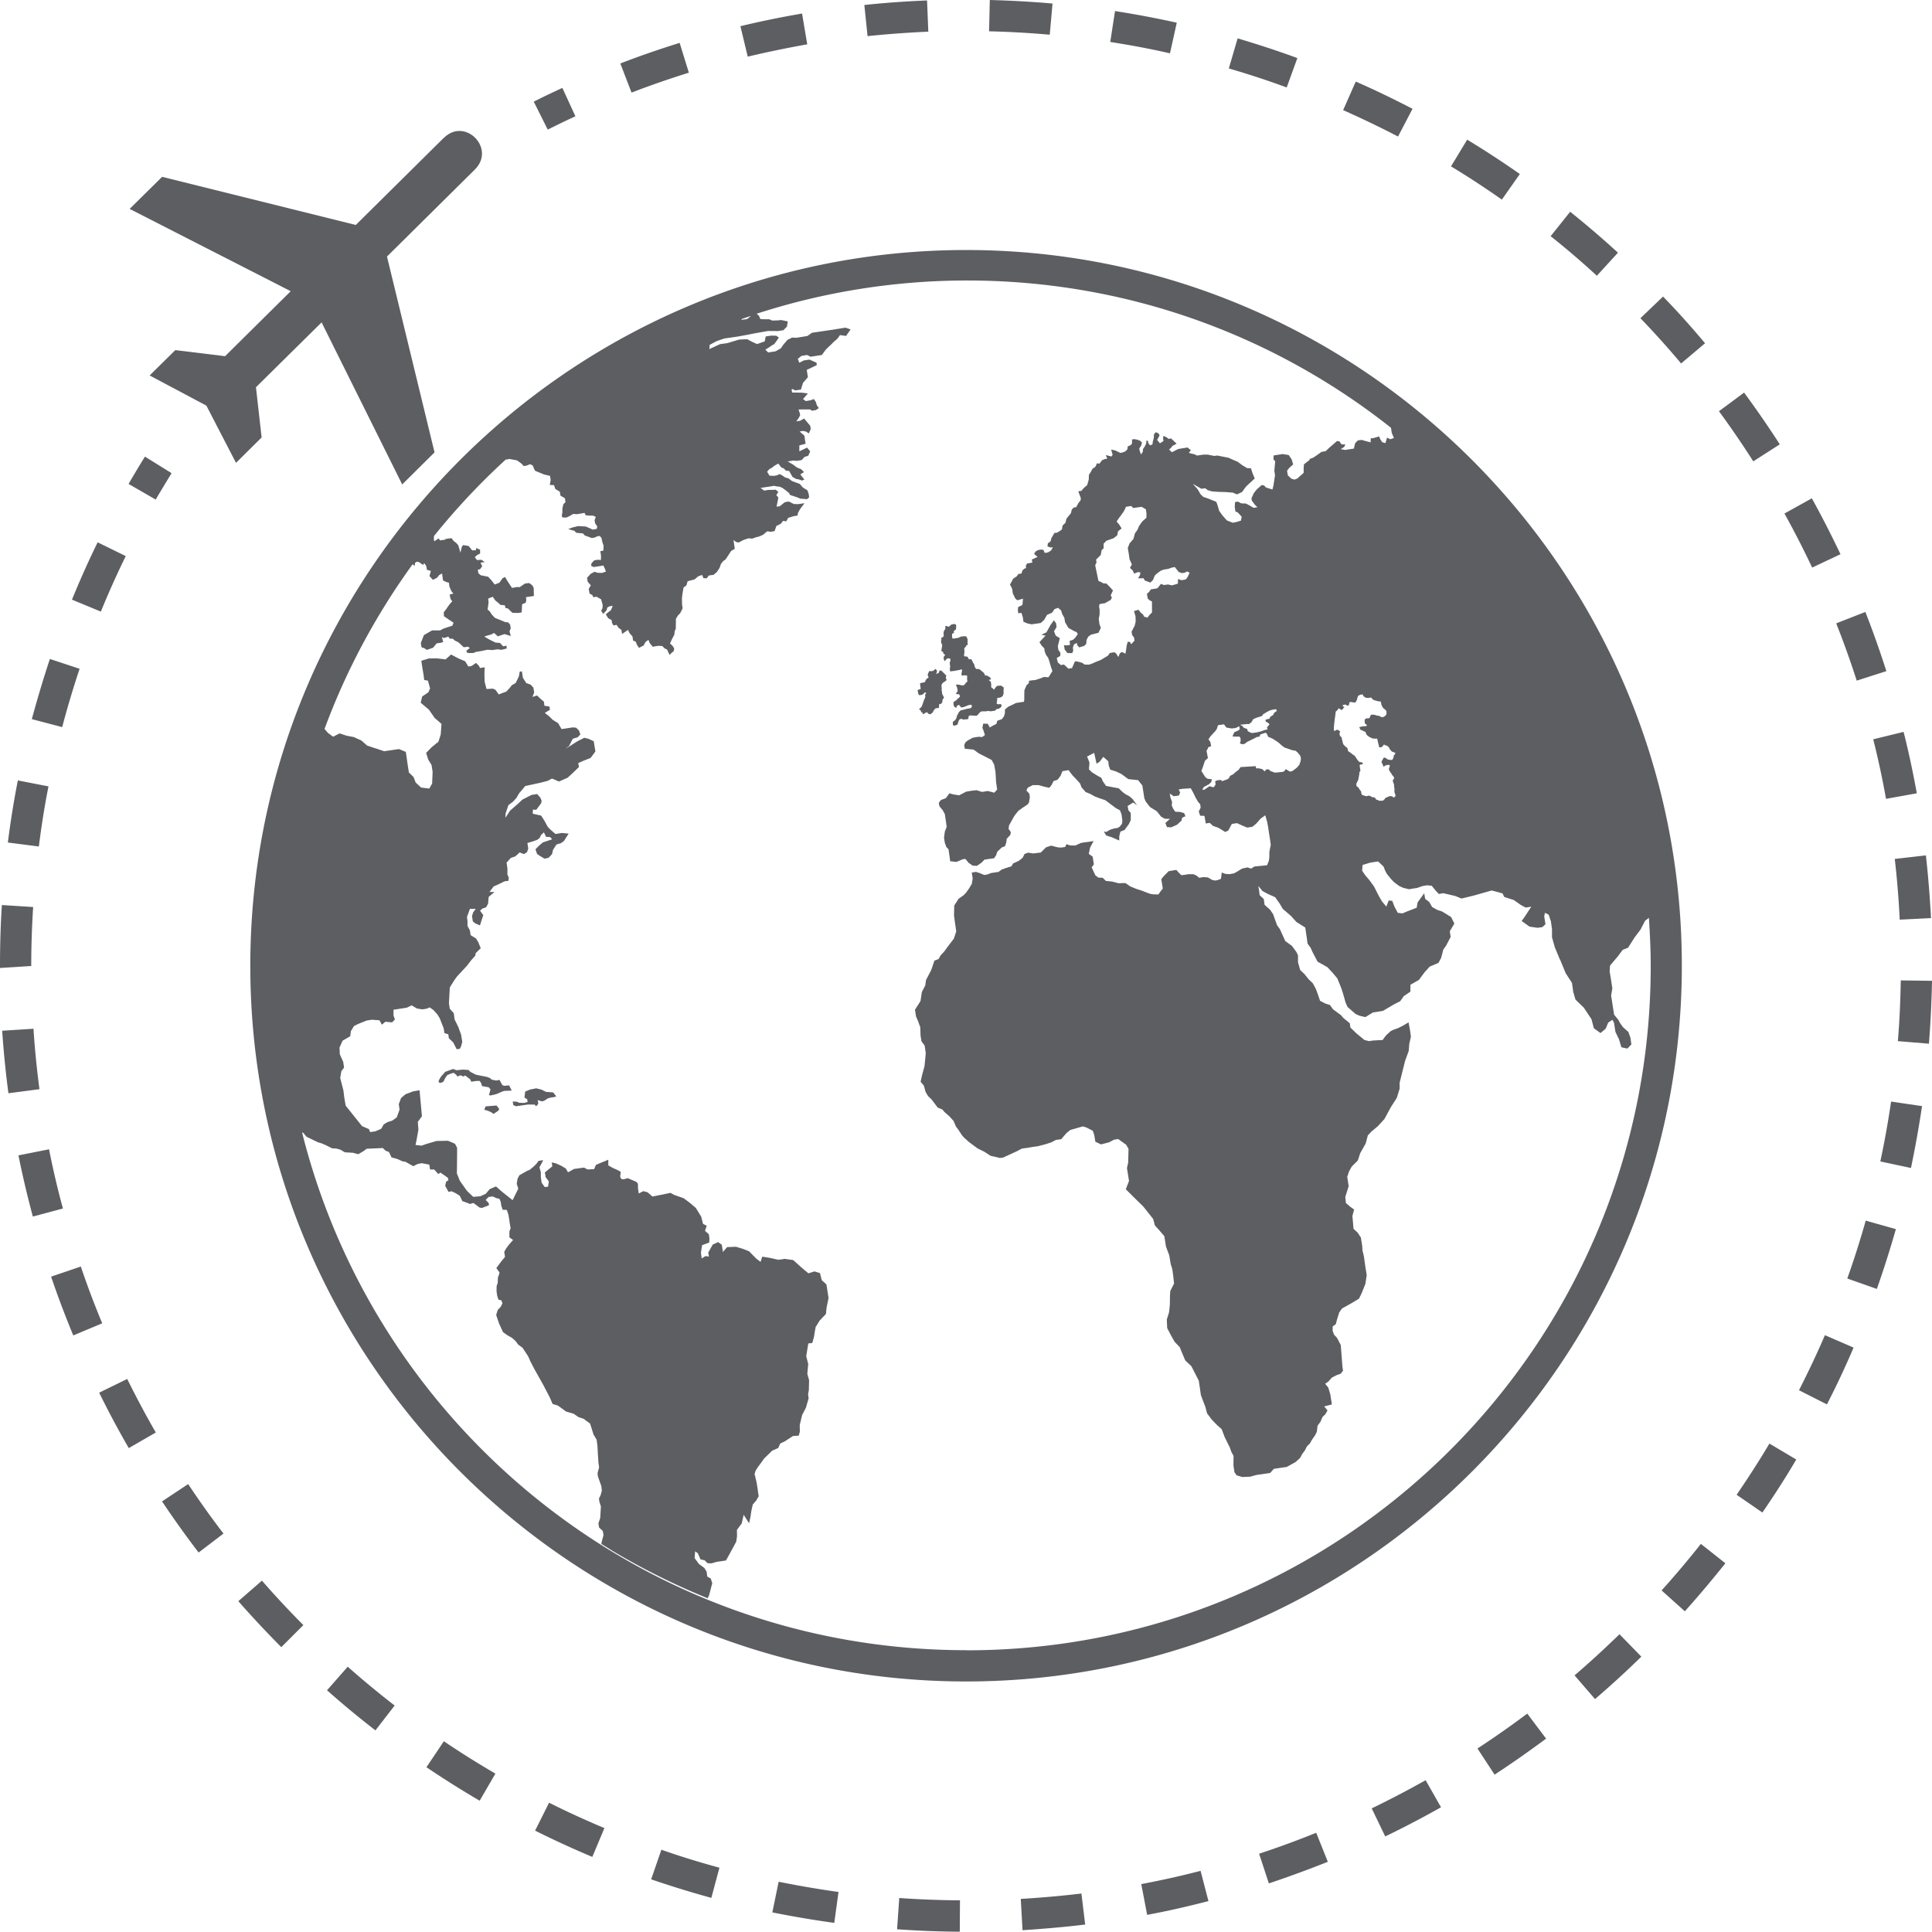 <svg version="1" xmlns="http://www.w3.org/2000/svg" width="68.078" height="68.07" viewBox="0 0 68.078 68.07"><g fill="#5C5E62"><path d="M33.168 22.934l.066.046.012.055.063.04-.04.046-.02.05.01.075.04.055.03-.056.065-.05.09.015.008.06-.027.086.007.06.01.07-.014.093.015.084.05-.012.09-.01.07-.013.103-.018.096-.027.008.04-.008.046-.015.09.023.055.067-.02.11.01.004.06-.004.075.013.07-.05.05-.075.087-.06.007-.1-.023-.06-.01-.062.01.046.11.016.09-.008.043-.054.057.035.034.065-.007.05.067-.023.046-.05.04-.066.066-.09.058-.007.043.006.075.04.07.062.016.008-.06.078-.042.08.094.074-.012.067-.023.055-.023.067-.027.1-.012.013.068-.035.05-.1.02-.06.01-.08.023-.06.015-.055.01-.066.06-.033.066-.035.064-.02.075-.023.05-.05.055-.052.032-.004.09.028.053.126-.03.023-.047.03-.097.03-.048.06-.024.08.03.04-.007.06-.003.07-.013.01-.094.04-.03.12.003.076.008.06-.006.05-.055.06-.067.043-.024.054-.004h.117l.04-.014.13.012.08-.013.06-.006.05-.056.07-.01.068-.04.035-.036.008-.06-.034-.036-.07.012-.066-.02.004-.073.012-.05v-.08l.047-.007.058-.008.05-.023.045-.04.02-.06.007-.042-.003-.04.006-.15-.086-.064h-.073l-.08.01-.05.054-.056.08-.036-.044-.062-.047.004-.088-.016-.106-.074-.06.086-.025-.04-.07-.046-.023-.05-.036-.075-.004-.022-.053-.04-.056-.148-.117-.103-.004-.035-.04-.023-.056-.014-.07-.035-.047-.065-.13h-.09l-.016-.038-.04-.056-.06-.004-.05-.008-.002-.063.013-.055-.003-.12-.004-.044.04-.034.034-.062.055-.035-.015-.073.004-.03v-.06l-.003-.027-.004-.02-.044-.078-.07-.004-.063.007-.04.003-.108.048-.06.008-.08.016-.064-.004-.013-.074.004-.09.068-.035-.012-.06.08-.06.007-.13-.01-.045-.077-.016-.09.026-.074.067-.04.002-.044-.024-.054.003.012.056-.007.047-.05.077-.014.07.012.074-.024.064-.07.03.012.07-.02.044.02.078.004.007.023.054-.015.095"/><path d="M33.328 23.88l.016-.075-.067-.07-.035-.032-.035-.04-.05-.038-.055.008-.02.074-.098.047.016-.043.016-.03-.004-.06-.05-.05-.083.07-.075.01-.058-.007-.025.05-.023.048-.01.044.02.044.01.055-.056.022-.047.067-.02.06-.07.02-.057.007-.054.022.012.042.003.04.014.113-.11.036.016.087.01.054.034.043.043-.008.055-.008.055-.04.05-.05.047.035-.04.035-.003.047.007.042-.02.062-.023.04-.05.146-.04.105-.093.088.055.035.024.06.042.02.014.057.04-.01.042-.03.066-.03.05.057.068.02.078-.06.047-.085.047-.058.042-.013.086-.012.008-.045v-.083l.06-.01.05-.052.015-.102.05-.07-.02-.043-.044-.082-.01-.086-.013-.058.008-.058-.01-.063.003-.07.05-.066.067-.043.062-.05-.02-.043M16.575 37.77l-.066-.067-.2-.014-.223.022-.12-.043-.28.1-.096.113-.04.04-.057.09-.043.092.04.06.106-.028.035-.032.06-.12.068-.098.11-.047.116-.036.094.074.043.064.054-.035.07-.013.078.043.065-.038.175.13.042.09.166-.026.128-.004.055.08.03.104.116.02.116.02.067.074-.036.134-.02.07.06.012.206-.05.2-.086.066-.025.11-.004.16-.007-.09-.184-.18.016-.06-.028-.1-.18-.12.022-.163-.035-.04-.047-.116-.046-.393-.078m1.446.952l-.148-.008.02.125.094.043.14-.02.132-.02.157-.022.233.004.04.054.05-.03.036-.075-.02-.11.057.02.1.028.08-.028.11-.074.104-.032.11-.015.093-.027-.11-.14-.25-.02-.17-.082-.177-.043-.23.046-.16.07-.024.212.094.054.016.097-.074.023-.047.012h-.04l-.133-.005m-.8.097l-.384.03-.05.118.136.04.07.03.06.032.066.047.063-.048.1-.064.033-.063-.05-.067"/><path d="M44.605 25.426l.094.058.035.04-.09.113.024.062-.117.03-.125.044-.127.032-.183.026-.074-.027-.078-.044-.014-.07-.073-.027-.062-.027-.034-.054-.085-.043.242-.027.07.004.086-.063.066-.11.11-.05.193-.06.048-.065.098-.06.048-.027.062-.035.012-.005.086-.027.09-.017.067-.004.012.065-.076.048-.055.093-.06.036-.04.03-.02.06h-.003l-.047.01-.093.026.008.06zm-1.777 2.226l-.055.086-.07-.008-.078-.027-.05.03-.13.09-.082.01.055-.1.184-.1.03-.03.044-.04.03-.102-.07-.01-.085-.01-.07-.046-.062-.093-.086-.137.06-.156.05-.16.023-.05.09-.08.008-.007-.015-.076-.035-.18.045-.078.016-.047.104-.04-.032-.15-.064-.09.06-.09.06-.07.122-.13.05-.07.043-.137.16-.023.036-.01.042.03.012.03.055.058.183.03.14-.018.123-.06.016.105-.05.044-.14.06-.034.07-.03.08.08.006h.17l.034.07v.094l-.026.06.05.04h.1l.116-.083.145-.07.132-.067.055-.03.09-.012.035-.078.19-.063.044.05.04.095.085.035.078.035.133.086.05.035.064.05.08.075.094.067.074.023.177.063.136.026.07.062.067.082.024.034.015.046v.003l.007.047-.01.085-.047.137-.086.097-.05.04-.11.08-.07.02-.074-.034-.043-.03h-.005L45.3 27.1l-.03.057v.004l-.063.037-.28.028-.113-.04-.067-.027-.03-.047h-.098l-.057.07-.074-.073-.067-.023-.07-.012h-.09l-.012-.076-.15.008-.387.024-.062.09-.136.106-.054.053-.116.06-.03.065-.05.05-.202.072-.035-.043-.125.01-.082.033.015.132zm-8.785 30.496c-11.297 0-20.777-7.766-23.4-18.25l.048.027.11.13.22.108.19.09.12.035.153.066.22.11.145.007.144.04.16.093.285.017.188.05.185-.11.11-.082.448-.02.086-.004.03-.004.103.097.12.047.087.188.206.056.19.086.087.008.285.16.157-.078.143-.027.265.05.027.173h.146l.14.156.087-.047.04.032.054.04.01.003.155.113.013.085-.078.043-.035.147.117.215.112-.02.13.062.155.094.09.19.136.048.047.016.057.027.03.01.123-.035.213.16.086.016.25-.097-.017-.086-.102-.098.1-.106.144-.02.153.067.086.015.046.105.023.14.047.142.146.006.055.164.025.14.024.17.03.17-.043.115v.207l.13.094-.146.166-.097.13-.07.124.03.173-.132.16-.09.123-.085.113.114.158-.02.07-.04.113v.01l-.004.167-.04.117-.003.178.024.17.046.135.098.016.04.11-.062.125-.105.11-.054.175.056.165.047.137.138.302.16.113.164.094.13.12.075.107.16.117.192.293.02.04.034.077.03.07.127.246.325.58.237.454.094.22.18.054.163.116.087.066.043.03.04.013.23.066.164.116.188.063.106.08.117.084.033.098.09.29.11.183.03.23.013.258.023.344.022.14-.056.212.014.115.118.328.02.168-.036.134-.004.02-.062.125.015.112.054.168-.025.41-.063.18.008.05.013.084v.013l.132.125.027.14-.06.23-.015.068.008.027c.126.074.243.147.365.226a24.845 24.845 0 0 0 3.37 1.68l.006-.01.037-.08.01-.022.11-.42-.053-.164-.124-.07-.02-.16v-.007l-.08-.134-.006-.004-.19-.14-.15-.207.02-.238.094.07.094.215.148.035.102.102.144.003.168-.05.336-.05.094-.17.04-.073.155-.285.045-.083.028-.056.027-.18-.003-.23.17-.23.05-.223.016-.082.164.255.03.043.003-.016.02-.096.023-.1.03-.207.052-.24.12-.137.09-.156-.02-.113-.022-.17-.032-.197-.072-.304.04-.123.09-.138.073-.095.14-.195.197-.19.06-.06.024-.02.21-.093.07-.158.16-.076.292-.19.2-.01.04-.144-.005-.23.085-.356.133-.254.096-.332-.02-.14.028-.152.008-.348-.062-.223.027-.297.005-.05-.008-.028-.063-.25.074-.447.11-.012.03-.007.024-.082.035-.13.027-.17.032-.176.14-.226.223-.235.022-.23.003-.004.017-.086.05-.242-.075-.48-.164-.148-.064-.25-.19-.06-.217.067-.232-.194-.304-.273-.285-.04-.01-.003-.075.013-.153.02-.3-.067-.267-.043-.06.184-.16-.123-.244-.25-.216-.086-.246-.073-.313.012-.147.17-.04-.253-.128-.094-.19.086-.16.284.024.14-.12-.017-.134.082-.027-.196.04-.27.252-.093.008-.144-.02-.148-.136-.12.06-.18-.13-.067-.063-.25-.19-.31-.203-.174-.224-.168-.34-.12-.124-.07-.55.112-.086.015h-.005l-.17-.148-.15-.04-.16.083-.025-.168-.004-.174-.057-.07-.308-.13s-.196.087-.235.005c-.045-.077-.017-.112-.017-.112l.01-.116-.13-.07-.15-.066-.157-.09v-.2l-.11.048-.175.07-.15.066-.067.15-.23.01-.123-.065-.184.024-.17.024-.21.117-.078-.133-.156-.094-.192-.087-.148-.035.02.14-.13.104-.133.11.02.114.006.05.016.02.1.138-.02.11-.008.068-.055.01-.063.004-.11-.152-.027-.2v-.17l-.05-.17.024-.046.06-.11.05-.098-.078.01-.086.016-.007.004-.07.1-.1.097-.132.11-.103.044-.266.152-.064.125-.028.177.055.168-.2.406-.39-.31-.196-.174-.22.094-.143.167-.19.086-.25.02-.216-.207-.12-.168-.137-.195-.097-.242h-.005l.004-.29.004-.5v-.128l-.074-.14-.18-.08-.07-.026h-.03l-.374.008-.196.057-.156.047-.137.047-.04.013-.21-.024.01-.04.015-.066.078-.426-.02-.284.145-.195-.084-.917-.223.038-.272.103-.157.133-.08.215.027.196-.1.273-.157.112-.17.054-.13.078-.09.157-.127.055-.086.035-.142.02-.035.007-.006-.02L13 39.79v-.004l-.242-.104-.578-.723-.047-.276-.032-.258-.113-.44.04-.24.096-.125-.03-.203-.12-.27-.01-.234.107-.242.27-.156.023-.18.115-.188.047-.017.074-.04.094-.038.22-.09.19-.03.267.02.085.155.125-.104.235.023.1-.104-.05-.137v-.205l.227-.035.25-.04.16-.08.19.112.163.026.012.004.07-.008.098-.016.105-.046.137.098.136.152.08.13.14.358.027.168.136.043.02.14.152.144.123.242.114-.016.043-.093.04-.15-.04-.253-.1-.273-.13-.264-.03-.223-.14-.155-.03-.195.015-.266.016-.29.16-.257.095-.13.348-.375.145-.19.148-.165.017-.093.176-.172-.086-.214-.08-.13-.19-.117-.026-.17-.085-.158.003-.15-.02-.167.053-.14.05-.14h.205l-.094.128-.006.028-.032.095.032.194.093.07.156.067.058-.183.044-.13.016-.05-.016-.02-.098-.136.08-.073.134-.047.07-.13.008-.12.01-.087v-.027l.207-.176h-.176l.147-.195.11-.048.13-.06.14-.07.14-.02.012-.116-.048-.103V30.6l-.03-.203.148-.165.164-.058.147-.137.157.06.108-.075.04-.122-.03-.195.22-.066.134-.05.082-.067.04-.093.105-.1.078.16.144.007.07.078-.33.11-.128.11-.13.132.055.164.102.07.16.096.14-.027.125-.13.035-.15.12-.19.163-.05.106-.08.162-.255-.235-.023-.23.036-.172-.15-.098-.1-.117-.215-.116-.183-.298-.067.008-.145.117.008.17-.226.02-.09-.043-.11-.114-.13-.2.032-.32.163-.18.168-.254.22-.165.253.004-.144.1-.3.16-.12.125-.136.086-.152.223-.266.532-.115.253-.065.16-.083.245.105.3-.133.153-.138.25-.24-.025-.14.193-.085.242-.095.17-.23-.023-.137-.036-.223-.188-.086-.145-.035-.245.125-.42.266.13-.104.13-.254.17-.05.097-.102-.05-.137-.1-.1-.12-.01-.394.06-.12-.21-.187-.114-.133-.13-.15-.116.182-.112-.02-.114-.176-.027-.016-.142-.143-.122-.098-.097-.166.05.063-.157-.027-.17-.096-.104-.157-.057-.118-.187-.03-.188-.004-.036-.077.007-.026.143-.008.037-.004.007-.106.215-.136.078-.067.09-.13.137-.15.054-.114.044-.107-.157-.093-.047-.23.012-.066-.254-.004-.146-.003-.078.003-.175.008-.113-.167.027-.04-.08-.1-.1-.16.11-.11.017-.115-.186-.222-.093-.077-.04-.196-.104-.193.172-.297-.036-.288.002-.27.082.036.242.04.235.026.2.13.023.077.274-.06.137-.22.15-.05.216.02.02.06.05.21.177.202.293.13.11.07.063.04.034-.027.375-.082.257-.097.076-.1.082-.056.047-.18.187.075.235.05.08.065.106.004.016.035.23-.017.41-.098.176-.054-.004-.085-.01-.153-.02-.19-.176-.075-.195-.164-.16-.033-.204-.035-.24-.04-.28-.24-.1-.523.076-.278-.094-.087-.026-.24-.082-.19-.17-.066-.033-.08-.035-.124-.058-.25-.047-.257-.083-.228.117-.184-.137-.118-.137c.77-2.084 1.82-4.03 3.102-5.8l.08.05.005-.1.07-.046.082.023.13.094.045-.063.07.1.024.134.14.04-.05.18.045.05.07.08.07-.026.087-.05.067-.086.105-.06.015.118.02.133h.004l.12.054.083.023.016.133.07.162.07.086-.13.034.02.113.027.07.047.055-.066.068-.066.086-.086.125-.085.11.006.138.34.23-.044.104-.308.1-.12.064-.287.002-.225.13-.06.034-.01.023-.1.26.027.15.093.027.09.062.22-.075.13-.156.073-.01.01-.003.084-.01.046-.024.016-.004-.048-.17.06.032.054-.008.114-.04.047.072.113.003.066.063.124.06.043.034.047.046.066.063.04.034.15-.02.062.048-.09.07-.033.023.022.064.005.008.058.01.024.002.15-.003.055-.03.02-.006.167-.027.24-.05.18.01.167-.025.155.016.18-.046-.008-.1-.117.024-.113-.12-.156-.013-.205-.1-.19-.11.07-.027.17-.047.104-.055.132.12.235-.08.22.067-.043-.164.043-.107-.023-.13-.07-.08-.094-.006-.375-.154-.11-.12-.08-.12-.064-.048.036-.258-.016-.13.16-.066.1.14.083.063.09.084.156.015.02.093.09.02.153.15.2.008.127-.02.008-.077.008-.21.13-.056.02-.1-.013-.095.28-.042-.008-.29-.054-.09-.105-.077-.15.02-.19.13-.06-.01-.074.01-.13.024-.15-.227-.098-.16-.09.05-.046.067-.062.086-.164.064-.093-.12-.05-.06-.062-.066-.023-.027-.266-.055-.08-.07-.022-.125.078-.016.078-.105-.06-.126.15-.024-.12-.077-.157.008-.074-.103.086-.075.1-.05v-.136l-.14-.06-.005.08-.135.002-.123-.153-.145-.024-.05-.008-.048.066-.036.154-.01.046-.007-.02-.03-.108-.04-.133-.074-.083-.09-.067-.07-.098s-.14.015-.185.023c-.058.008-.035.027-.035.027l-.188.028-.05-.07-.157.102-.012-.082.004-.055v-.047a24.291 24.291 0 0 1 2.527-2.694l.14-.023.262.05.16.118.035.036.04.047.042-.008.066-.012.114-.047.094.043.044.11.04.08.32.13.18.043.026.003.015.098.008.046-.03.18.147.004.047.135.158.097.024.14.156.09.02.14-.075.07-.034.154v.14l-.02.09.015.083.14.006.107-.048.134-.08.08.004.07.004.024-.006.23-.04.04.083.117.012.15.002.09.043-.043.12.02.11.074.105-.015.087-.14.028-.094-.043-.155-.067-.266-.015-.216.052-.012.007-.112.04-.01.004.093.032.12.03.068.07.236.024.07.076.12.04.122.046.113-.02.08-.043.086-.01.062.07.028.137.047.14-.01.172-.105.015.024.17-.004.142-.113-.008-.12.02-.096.1-.02.09.093.047.23-.035.11-.02.052.106.04.11-.138.046-.145-.004-.12-.035-.137.074-.125.137.023.14.11.125-.074.128.03.166.094.046.04.078.113-.015.16.09.054.195-.006.117-.046.093.074.11.12-.133.02-.09.083-.047.11-.012-.065.153-.102.076-.077.066.083.138.12.066.02.11.047.082.008-.005.09-.015.012-.005.07.106.082.06.02.014.007.063.016.078.196-.135.012-.005.004.004.044.1.11.13.02.14.094.04.043.11.07.107.164-.082.067-.125.103-.074.046.115.104.126.2-.032.14.008.075.08.09.042.09.192.065-.067.082-.07.015-.09-.048-.083-.098-.096.058-.13.094-.182.012-.116.038-.09.004-.203v-.145l.03-.05.048-.075.07-.07.05-.093.04-.09-.02-.117-.004-.23.012-.117.03-.18.013-.082.104-.076.04-.145.245-.066.132-.11.137-.046.042.112.118.007.07-.097.062-.012.082-.01.024-.003.125-.106.094-.15.04-.12.073-.1.1-.076.19-.29.128-.077-.016-.11-.028-.2.097.074.09.013.16-.086.14-.048.056-.013.117.012.137-.05.08-.017.11-.043.077-.042.077-.07.05-.036.118.016.138-.023.063-.18.16-.082.075-.098.116.016.064-.123.194-.06.137-.022.014-.09.068-.125.164-.22-.223.033-.15-.003-.18-.09-.14.024-.183.145-.11.012.048-.234.015-.09-.07-.08.07-.12-.1-.075-.08.01h-.177l-.14.025-.13-.096.086-.012.112-.018.085-.012.08-.012.11-.02.09.02.115.012.094.043.096.07.13.102.046.078.122.04.117.038.12.05.14.01.095.01.075-.066-.015-.116-.047-.134-.16-.096-.106-.126-.276-.103-.125-.093-.12-.035-.1-.07-.09-.047-.107.048-.11.015-.143-.008-.036-.062-.046-.074.008-.01.066-.08.082-.044.102-.078.137-.078.1.133.095.042.074.077h.015l.098.01.04.072.08.14.13.07.09.015.117.04.08-.04-.07-.078-.074-.1.13-.08-.075-.078-.02-.02-.16-.067-.127-.097-.195-.114.21-.032.112.012.173-.027.097-.11.136-.044.067-.155-.11-.13-.273.13v-.207l.223-.06-.02-.11-.023-.173-.168-.148.11-.02.095.015.12.07.066-.155-.02-.113-.214-.255-.134.077-.144.024.074-.097.066-.12-.02-.09-.02-.053-.018-.06.328-.002h.078l.062.046.14-.022.106-.07-.015-.023-.054-.075-.035-.12-.073-.102-.11.043-.17.03-.1-.07.173-.2-.21-.027-.346-.005-.017-.087c-.01-.082.12.012.12.012l.207-.028.035-.12.04-.122.17-.195-.04-.257.353-.168-.01-.086-.25-.11-.197.03-.16.082-.05-.14.13-.103.194-.03.126.06.394-.06.144-.194.09-.087.066-.063.024-.02.094-.098.13-.11.093-.13.214.03.16-.23-.18-.062-.337.054-.094.016-.06.008-.214.032-.477.07-.16.113-.39.064-.146-.008-.164.08-.145.165-.09.133-.19.108-.033.004-.098.015-.126.02-.1-.098.132-.082.1-.07.08-.043.073-.1.093-.132-.097-.065-.173-.004-.196.03-.034.174-.27.094-.187-.085-.153-.082-.008-.002-.11.003-.176.008-.413.125-.257.036-.38.175.01-.066.002-.083.217-.117.073-.03.224-.077.48-.07.405-.074.14-.03.52-.092.347.003.195-.03.125-.13.028-.18-.24-.05-.085.013-.222.007-.07-.03-.027-.015h-.144l-.177-.008-.047-.11-.03-.03-.052-.048a24.046 24.046 0 0 1 7.416-1.17c5.64 0 10.828 1.942 14.934 5.19l.026.18.078.18-.13.044-.112-.058-.06.195-.112-.034-.066-.098-.043-.106-.186.058-.11.012-.003.14-.194-.05-.117-.035-.134.014-.097.095-.023.08-.02.1-.008.017-.184.027-.11.02-.08-.013-.087-.015.12-.078.045-.087-.138-.004-.07-.103-.086-.016-.265.23-.14.13-.143.024-.098.07-.146.103-.078.044-.102.034.012.028-.067.05-.14.11-.01.137v.163l-.145.128-.073.068-.102.042-.11-.03-.128-.12-.027-.16.07-.096.145-.13-.055-.183-.102-.147L45.2 16l-.32.048-.008.136.062.07-.02.223-.01.11.024.16-.03.194-.026.168-.035.14-.23-.072-.063-.07-.086-.016-.1.09-.063.054-.022.024-.094.12-.08.176.01.083.105.143.094.093-.135.02-.15-.087-.118-.063-.168-.007-.118-.062-.1.016-.01.167.02.16.09.044.134.146-.026.137-.16.05-.13.024-.206-.08-.066-.075-.102-.118-.105-.148-.052-.185-.047-.13-.14-.056-.146-.06-.172-.058-.095-.09-.106-.18-.167-.19.3.174.133-.02.09.067.143.044.222.017.273.008.25.02.144.062.18-.086.132-.183.1-.097.098-.087.062-.06.054-.046-.085-.203-.05-.16-.135-.005-.146-.087-.044-.03-.144-.108-.076-.03-.246-.11-.396-.078-.105.014-.23-.046h-.16l-.215.033-.09-.044-.2-.048.07-.1-.12-.093-.083.015-.133.02-.11.02-.224.112-.097-.094.07-.064.045-.062.15-.08-.195-.186-.086.017-.06-.047-.12-.063-.017.085.016.1-.126.08-.097-.12.086-.16-.04-.07-.09-.042-.067.067-.008.136-.036.138-.01.086-.08.04-.065-.076-.013-.078-.055-.024-.01.115-.06.118-.047.062-.005.035-.008.075-.062.093-.047-.132-.015-.08.062-.09.018-.064.02-.05-.07-.07-.113-.04-.06-.01-.023-.005-.087.01v.14l-.046.06-.106.044-.013.105-.07.07-.102.042-.08.012-.18-.087-.095-.02-.047-.01.055.182-.04.062-.084-.02-.117-.03.05.128-.085.013-.098.042-.094.122-.082-.016-.06.127-.1.068-.065.12-.06.09-.007.17-.056.195-.117.1-.09.106-.07.006-.035.008.047.13.042.105-.005.044-.004.04-.074.09-.082.15-.078.008-.074.07-.034.136-.14.17-.016.022-.036.145-.1.094-.026.142-.102.07-.07.04-.09.01-.105.18-.033.118-.094.07-.012.106.11.04.08-.013-.06.112v.003l-.12.074-.11.012-.027-.07-.016-.036-.08-.01-.083.01-.102.045-.015.02-.05.07.07.07.058.042-.207.093.018.107-.078.016-.106.016-.048.086.013.078-.045.01-.082.065-.035.114-.11.02-.062.084-.124.08-.043.085-.067.12.077.153.022.16.086.177.07.065.204-.055-.022.222-.15.073-.01.11.015.11.11-.017.05.155.022.16.145.06.142.03.32-.046.12-.107.105-.18.18-.08.08-.122.13-.046.105.092.04.13.073.127.008.043.013.082.007.035.118.2.2.11.09.038.038.07-.09.126-.07.068-.13.048.02.136-.132.02-.085-.012.027.16.097.12h.17l.033-.085-.012-.11.04-.112.1-.048.014.078.067.078.18-.054.07-.07.01-.136.06-.117.095-.07.267-.068.082-.176-.047-.12-.026-.188.03-.168v-.168l-.02-.11.017-.08.105-.02.083-.012.125-.07.078-.043.045-.085-.044-.076.082-.176-.133-.146-.097-.096-.113-.01-.084-.048-.085-.035-.115-.555.047-.094-.015-.104.065-.063.1-.1.03-.17.02-.015.05-.048v-.164l.1-.103.254-.09.125-.1.03-.145.125-.098-.077-.126-.098-.12.085-.126.07-.094.087-.12.047-.087.04-.09.185-.03.07.073.294-.043.152.087.02.13v.167l-.148.134-.11.156-.06.14-.087.12-.054.2-.14.16-.013.04-.033.085-.012.035.04.235.022.16.082.183-.068.12.098.093.044.098H40l.102-.044.082.016-.012.086-.07.12.195-.003.04.078.198.075.094-.093.06-.15.064-.065.148-.11.105-.04.16-.025.13-.047.102-.017.136.173.112.04.104-.015.078-.044.09.044-.062.14-.07.097-.156.028-.12-.043-.005.165-.208.06-.14-.032-.14.02-.11-.04-.12.153-.13.024-.103.015-.066.093-.073.066.02.124.003.03.035.04.03.03.088.044.003.386-.094.095-.067.09-.118-.036-.04-.08-.06-.042-.102-.122-.155.05.055.18.004.193-.036.145-.064.12-.043.083.016.11.007.017.063.08.017.11-.013.015-.105.114-.04-.08-.08-.01-.04.14-.014.113-.027.17-.12-.06-.07.036-.063.14-.074-.12-.062-.048-.162.027-.066.094-.25.15-.2.08-.102.047-.11.038h-.155l-.098-.066-.19-.05-.06.006-.102.233-.13.02-.07-.07-.085-.076-.105.02-.11-.094-.038-.155.125-.075.003-.11-.07-.1-.02-.133.05-.2.02-.082-.144-.09-.06-.152.09-.15-.016-.12-.004-.017-.044-.06-.027-.042-.045.06-.07.098-.004.003-.065.118-.082.148-.176.084.144.032-.214.23.077.12.094.1.013.104.048.124.074.1.035.104.07.235.046.13-.134.215-.05.003-.113-.01-.124.05-.187.06-.08.006-.136.018-.007.087-.078.067-.078.18-.004.157v.17l-.012.08-.2.03-.08.013-.167.082-.1.045-.122.1-.003.136-.035.113-.073.094-.158.055-.035.114-.102.048-.13.075-.07-.13-.16-.005-.03.145.04.102.05.156-.098.07-.122-.01-.102.015-.11.02-.18.1-.076.062-.042.094.02.132.113.01.2.02.176.13.23.116.23.12.087.165.044.244.008.1.005.09.008.173.04.27-.102.11-.223-.06-.212.032-.188-.06-.184.02-.18.03-.253.13-.19-.03-.155-.04-.047.07-.076.102-.17.062-.078.1.024.122.113.137.077.14.035.24.03.21-.066.165-.028.216.028.18.055.15.074.073.04.272.02.153.218.026.23-.096.09-.01.108.134.147.102.15.008.168-.117.098-.103.184-.027.152-.02.074-.106.04-.125.16-.15.116-.048.043-.132.013-.124.13-.14.015-.1-.078-.108.016-.125.095-.17.075-.136.045-.066.11-.14.163-.116.168-.112.048-.07.03-.192-.02-.12-.102-.106.048-.102.16-.082.012-.008h.21l.22.06.16.034.082-.106.062-.128.145-.05.105-.138.066-.164.216-.035.145.19.106.108.153.168.054.14.144.165.164.067.168.093.17.063.194.066.202.153.176.13.134.07.055.14.03.21-.01.122-.08.104-.077.048-.12.017-.138.042-.144.082-.085-.017.085.14.195.063.164.07.1.047.002-.156.04-.16.143-.055.073-.1.08-.106.067-.138.004-.18-.01-.09-.075-.08-.028-.153.197-.123.136.098-.156-.218-.114-.1-.137-.072-.104-.078-.137-.132-.095-.016-.35-.067-.117-.167-.047-.117-.13-.07-.204-.126-.105-.105.008-.103.008-.085v-.06l-.082-.202.25-.13.082.37.004.014.023-.016.085-.057.128-.17.176.156.003.043.01.08.005.032.05.14.203.063.19.09.243.18.346.037.15.188.07.45.05.117.15.193.24.148.15.19.13.073.182.006-.16.144.055.145.152.008.203-.09.16-.148V28.9l.02-.087.046-.02.07-.032-.046-.11-.056-.016-.09-.025h-.01l-.157-.008-.076-.11-.047-.112.012-.125-.056-.145-.027-.148.137.093.102-.01.082-.013.046-.1-.05-.115.147-.023.278-.017.078.14.098.2.082.14.074.083.015.12-.067.134.05.148.153.008.044.266.142-.02.113.106.19.066.24.148.11-.05.07-.133.055-.1.18-.028.2.09.162.067.185-.03.137-.115.15-.172.164-.116.073.26.007.05.016.078.02.14.047.298.03.212-.05.254v.184l-.016.125-.065.16-.447.043-.113.075-.13-.043-.19.042-.196.12-.09.048-.148.027-.148-.007-.134-.05-.027.22-.114.047-.09.015-.095-.015-.163-.094-.157-.012-.148.025-.102-.082-.057-.024-.043-.02h-.184l-.12.02-.123.015-.108-.107-.07-.08-.15.025-.12.02-.18.183-.08.1.03.18.023.15-.08.1-.074.107-.185-.004-.098-.016-.125-.043-.16-.065-.2-.064-.222-.09-.172-.12-.246.007-.224-.06-.22-.022-.112-.11-.152-.007-.105-.078-.063-.133-.034-.077-.034-.074.077-.103-.042-.273-.137-.098.047-.22.122-.233-.176.03-.124.014-.143.023-.2.092-.187-.004-.126-.044-.043.098-.147.023-.13-.012-.218-.057-.177.058-.013.013-.074.07-.102.102-.265.032-.184-.028-.124.047-.065.133-.138.11-.204.093-.05.097-.202.063-.15.055-.105.08-.274.042-.113.047-.12.02-.16-.067-.13-.042-.148.024.032.208-.03.188-.103.173-.1.137v.003l-.1.102h-.004l-.16.113-.153.238-.008.34.03.24.023.152.025.18-.082.253-.234.307-.1.14-.132.142-.075.132-.145.056-.11.324-.187.362-.026.188-.12.23-.047.32-.195.305.035.233.086.202.01.035.032.082.023.06.01.302.034.203.11.145.04.267-.02.215-.026.254-.08.29-.056.25.113.135.065.23.087.145.11.102.108.14.12.16.162.066.07.082.18.16.145.16.086.2.083.108.125.194.043.047.026.034.05.043.125.114.31.23.23.113.234.15.16.034.164.04.116-.016.483-.223.175-.093.18-.023.233-.04.153-.02.266-.07.203-.065.164-.087.185-.024.185-.216.137-.11.43-.123.007-.003.082.023.047.015.226.116.05.147.04.24.2.093.29-.075.164-.09.15-.024.28.2.085.146-.01.37-.003.118-.043.188.073.454-.113.293.29.29.327.32.346.436.062.23.148.163.184.214.058.363.05.14.032.08.035.1.05.3.054.172.03.203.035.31-.134.266-.01.147-.005.34-.027.254-.008.03-.028.093-.044.137.013.305.135.258.125.223.18.188.194.466.22.21.26.51.04.27.033.236.12.316.035.09.02.07.042.165.16.215.18.188.176.156.11.29.167.335.01.02.054.157.078.14-.004.337.035.238.077.11.196.06.27-.01.02-.004.11-.03.106-.028.48-.07.13-.145.33-.05.12-.016.31-.17.16-.143.042-.074.03-.06.102-.137.07-.14.105-.105.074-.132.1-.14.07-.134.028-.22.102-.14.07-.164.105-.105.073-.13-.117-.14.27-.07-.055-.358-.07-.234-.11-.138.112-.077.125-.14.172-.087.14-.05.08-.105-.02-.125-.06-.777-.09-.176-.044-.082-.104-.11-.05-.144.004-.147.108-.078.043-.16.08-.258.1-.137.31-.172.285-.172.094-.193.132-.33.047-.31-.04-.235-.027-.19-.012-.08-.015-.124-.036-.16-.02-.073L48 43.9l-.048-.298-.117-.173-.14-.128-.04-.453.06-.228-.137-.098-.152-.133-.023-.21.12-.38-.05-.33.062-.19.096-.173.215-.215.082-.253.195-.345.075-.285.132-.14.22-.183.232-.253.237-.435.2-.31.1-.325v-.212l.08-.32.11-.44.13-.36.02-.246.057-.254-.03-.223-.01-.046-.003-.027-.04-.21-.194.116-.17.085-.17.062-.09.042-.16.145-.056.07-.073.102-.256.013-.075.004-.15.022-.16-.04-.28-.23-.216-.21-.02-.15-.22-.18-.097-.11-.137-.1-.14-.104-.106-.15-.164-.05-.007-.005-.082-.042-.095-.05-.078-.23-.066-.18-.01-.02-.103-.19-.147-.14-.147-.184-.148-.138-.078-.273v-.247l-.055-.116-.16-.218-.234-.17-.19-.42-.1-.14-.14-.39-.107-.155-.193-.173-.027-.203-.146-.136-.02-.167-.026-.157.147.18.18.097.266.12.158.223.11.188.283.243.2.22.31.195.023.16.03.2.027.204.106.144.07.156.176.337.046.027.093.05.21.12.198.213.15.18.126.31.004.007.027.078.047.148.088.31.068.155.285.247.133.06.21.05.267-.164.112-.016.242-.04.375-.222.23-.117.132-.184.165-.11.065-.045V34.7l.3-.17.1-.137.104-.14.02-.02.155-.173.31-.13.093-.176.078-.296.098-.137.16-.306-.03-.2.16-.272-.114-.23-.317-.195-.17-.056-.18-.1-.11-.186-.136-.1-.035-.2-.22.304-.013.02-.028.16-.006.027-.344.132-.157.066-.164-.02-.12-.226-.073-.195-.125-.015-.085.216-.152-.18-.11-.19-.175-.344-.157-.215-.155-.183-.102-.15.013-.204.27-.082.28-.043.19.18.06.153.06.11.15.183.1.105.184.136.138.063.207.05.18-.03.084-.012.02-.003.19-.067.16-.027.164.016.147.18.103.11.16-.027.42.098.22.09.43-.104.633-.18.204.052.086.026.09.024.004.003.06.123.34.11.234.167.18.097.198-.03-.238.363-.102.14.28.2.286.04.164-.024.11-.1-.044-.28.027-.125.13.067.077.228.04.277v.29l.1.354.16.386.028.062.006.008.19.46.22.337.045.32.08.273.013.01.28.272.27.406.083.318.236.17.18-.153.09-.215.15-.1.055.107.05.32.127.265.083.277.21.046.142-.146-.035-.238-.07-.2-.19-.17-.104-.145-.06-.112-.15-.184-.032-.203-.03-.194-.043-.277.043-.255-.055-.357-.04-.234.013-.208.275-.326.172-.23.19-.076.23-.363.106-.14.103-.136.16-.31.074-.057.06-.046c.036.56.064 1.12.064 1.69.008 13.323-10.79 24.12-24.11 24.12zm-7.91-46.898l.004-.008c.11-.04.214-.074.324-.11l-.05.044-.005.004-.078.062-.047.008-.157.02.013-.02zm22.574 15.645l.02.054.012.043.03.03.028-.042.07-.02.016-.002.05-.008.036.008V27l-.032.11.05.097.044.055.03.054.01.012.03.03.02.044.008.04-.027.015-.012.004-.012.066.043.114.004.08.016.093-.01.043v.004l.016.096.023.04v.05l-.02.04-.06.01-.026-.035-.074-.01-.05.01-.06.03-.056.02-.043.058-.05.043-.12.005-.126-.05-.03-.056-.048-.017-.066-.008-.048-.035-.064-.017-.055.016-.054.003-.068-.028-.052-.01-.03-.056-.004-.04-.004-.03-.064-.084-.03-.055-.067-.05-.01-.082.026-.05.043-.09.007-.038.02-.108.012-.062.003-.063.036-.05-.01-.07-.016-.084.005-.06.07-.01.046-.02-.02-.03-.05-.032-.048.008-.055-.05-.047-.063-.016-.027-.056-.08-.02-.022-.05-.027-.083-.07-.05-.027-.043-.043-.016-.094-.062-.043-.086-.09-.063-.25-.053-.046-.016-.086.026-.065-.05-.04-.063-.026-.054.026-.036.032-.02-.055v-.084l.01-.118.027-.22.013-.085.015-.133.062-.053.04-.067.037.027.078.04.09-.11-.047-.017-.02-.045.09-.024.04.017.062.03.038-.044.008-.065.03-.03.157.023.036-.008.053-.106.005-.04.026-.07.027-.028.067-.026.07-.01.03.067.066.04.027.016h.095l.082-.013.047.06.055.034.13.036.11.014.015.094.03.078.048.066.05.036.048.055.01.055-.01.075-.053.058-.078.036-.08-.025-.046-.028-.062-.004-.07-.023-.043-.007-.02-.005h-.087l-.03.062-.024.06-.11.01s-.004-.007-.03.016l-.03.03.006.13.07.05-.01.046-.12.005-.135.03.04.09.09.038.09.043.03.084.03.035.08.06.066.03.05.023h.035l.07.004.048-.003.074.308h.043l.04-.01.017-.005.034-.043.02-.024.017-.02.04.032.05.004.09.07s-.004.04.027.066a.721.721 0 0 0 .066.076l.067.027.06.023-.026.066-.033.015-.005.07-.02.045-.01.03-.05.026-.046-.006-.075-.013-.06-.04-.03-.017-.055-.015-.006.015-.045.076-.03.056.017.07zM34.043 8.81C20.133 8.81 8.82 20.124 8.82 34.03c0 13.908 11.317 25.22 25.223 25.22 13.906 0 25.22-11.312 25.22-25.22.004-13.905-11.314-25.22-25.22-25.22zM19.3 4.566l-.492-.984c.332-.168.668-.328 1.008-.484l.46 1c-.327.148-.65.308-.975.468zm17.692-3.343a33.63 33.63 0 0 0-2.14-.12L34.878 0c.74.02 1.48.06 2.21.125l-.098 1.098zm-6.422.05L30.457.176c.73-.078 1.465-.13 2.21-.16l.044 1.1c-.72.032-1.43.083-2.14.157zm10.657.606c-.695-.16-1.398-.29-2.105-.4L39.29.39c.734.114 1.457.25 2.176.41l-.24 1.08zm-14.88.113L26.09.923c.715-.173 1.44-.32 2.172-.446l.183 1.085c-.707.126-1.406.27-2.097.434zm18.993 1.09a30.206 30.206 0 0 0-2.04-.67l.31-1.06c.71.21 1.414.44 2.105.694l-.375 1.035zm-23.086.183l-.395-1.028c.68-.265 1.39-.508 2.09-.726l.324 1.05c-.683.215-1.36.446-2.023.704zm27.008 1.546a34.39 34.39 0 0 0-1.934-.93l.445-1.007c.68.297 1.344.62 2 .96l-.51.977zm3.664 2.227a31 31 0 0 0-1.797-1.176l.57-.94c.633.382 1.25.788 1.856 1.21l-.634.902zm3.344 2.68a29.62 29.62 0 0 0-1.63-1.396l.688-.86c.578.462 1.137.942 1.684 1.442l-.742.812zm2.968 3.09a31.41 31.41 0 0 0-1.434-1.595l.797-.763c.516.53 1.008 1.082 1.48 1.645l-.84.71zm2.543 3.45a32.234 32.234 0 0 0-1.21-1.768l.886-.656c.437.593.856 1.202 1.258 1.823l-.93.597zM63.856 20c-.305-.644-.63-1.28-.977-1.905l.965-.536c.356.644.69 1.3 1.01 1.97l-.997.47zm-60.3 1.552l-1.02-.422c.28-.684.58-1.36.905-2.02l.99.485a31.604 31.604 0 0 0-.877 1.957zm61.87 2.433a32.97 32.97 0 0 0-.723-2.02l1.027-.402c.27.688.515 1.383.74 2.086l-1.046.335zM2.187 25.62l-1.066-.28c.195-.715.406-1.426.637-2.12l1.047.346c-.226.676-.43 1.36-.613 2.055zm64.27 2.525a30.415 30.415 0 0 0-.45-2.094l1.07-.262c.18.71.333 1.434.466 2.164l-1.086.196zM1.37 29.828l-1.093-.14c.094-.74.21-1.47.352-2.188l1.08.21c-.14.696-.25 1.403-.34 2.118zm65.57 2.574a32.024 32.024 0 0 0-.174-2.136l1.097-.125c.082.73.14 1.468.18 2.21l-1.102.055zM0 34.105v-.074c0-.715.02-1.43.066-2.14l1.102.07c-.043.69-.067 1.38-.067 2.078l-1.1.07zm67.973 2.672l-1.098-.09c.06-.707.09-1.422.102-2.14l1.102.014c-.017.75-.05 1.486-.11 2.22zM.297 38.523a33.934 33.934 0 0 1-.22-2.203l1.103-.07c.046.715.117 1.426.21 2.13l-1.093.143zm67.04 2.633l-1.08-.23c.15-.695.274-1.398.38-2.11l1.09.16c-.11.735-.24 1.462-.39 2.18zm-66.18 1.71c-.19-.706-.36-1.426-.507-2.154l1.078-.214c.14.703.3 1.398.49 2.086l-1.064.285zm64.976 2.552l-1.04-.367c.24-.67.454-1.35.65-2.04l1.062.3c-.203.71-.426 1.416-.672 2.11zm-63.55 1.64c-.282-.68-.544-1.37-.782-2.073l1.047-.356c.23.68.48 1.344.754 2l-1.016.426zm61.796 2.43l-.988-.5c.324-.637.63-1.28.914-1.94l1.01.437c-.29.68-.605 1.35-.94 2.003zm-59.84 1.54a32.05 32.05 0 0 1-1.044-1.954l.987-.484c.317.64.652 1.27 1.008 1.887l-.952.55zm57.565 2.27l-.91-.626c.4-.59.792-1.19 1.155-1.805l.946.562c-.37.633-.773 1.255-1.19 1.864zM7 54.708c-.45-.588-.88-1.19-1.29-1.803l.92-.61c.397.595.81 1.177 1.245 1.743L7 54.706zm52.37 2.07l-.82-.736c.478-.53.94-1.078 1.384-1.64l.863.683c-.457.574-.934 1.14-1.426 1.69zm-49.46 1.26a36.165 36.165 0 0 1-1.512-1.617l.832-.724c.47.54.957 1.062 1.46 1.566l-.78.78zm46.293 1.832l-.72-.835c.544-.465 1.07-.95 1.583-1.45l.77.79a33.956 33.956 0 0 1-1.633 1.496zM13.23 60.974a32.89 32.89 0 0 1-1.707-1.414l.73-.83c.536.474 1.087.93 1.653 1.368l-.676.875zm39.434 1.558l-.602-.92a33.593 33.593 0 0 0 1.754-1.23l.664.882c-.593.44-1.2.867-1.816 1.27zm-35.762.92a34.601 34.601 0 0 1-1.875-1.18l.613-.915c.594.402 1.2.78 1.817 1.14l-.555.954zm31.91 1.26l-.477-.99a34.932 34.932 0 0 0 1.9-.993l.542.954c-.644.363-1.3.707-1.965 1.027zm-27.94.72a34.086 34.086 0 0 1-2.017-.926l.493-.984c.636.32 1.29.617 1.95.895l-.427 1.015zm23.84.937l-.345-1.05c.68-.223 1.352-.47 2.012-.738l.41 1.023c-.688.274-1.38.528-2.08.762zm-19.65.505a35.041 35.041 0 0 1-2.117-.652l.36-1.043c.67.235 1.355.446 2.046.633l-.285 1.063zm15.36.598l-.207-1.082a31.817 31.817 0 0 0 2.09-.467l.277 1.066c-.71.184-1.43.35-2.16.485zm-11.024.285a36.266 36.266 0 0 1-2.183-.37l.222-1.08c.696.14 1.4.262 2.11.36l-.15 1.09zm6.633.257l-.062-1.102a35.7 35.7 0 0 0 2.137-.19l.133 1.093c-.73.09-1.465.15-2.204.2zm-2.21.054a34.356 34.356 0 0 1-2.21-.086l.076-1.102c.707.05 1.422.078 2.14.082l-.007 1.106zM5.483 17.602l-.953-.55c.19-.325.38-.646.578-.962l.938.583a76.29 76.29 0 0 0-.56.93z"/><path d="M15.648 4.852c.74-.73 1.84.382 1.078 1.128l-3.09 3.06 1.676 6.9-1.14 1.13-2.84-5.71-2.313 2.285.2 1.77-.903.894-1.044-2.016-2-1.063.906-.893 1.753.214 2.313-2.29-5.676-2.9 1.145-1.13 6.824 1.696 3.105-3.074z"/></g></svg>